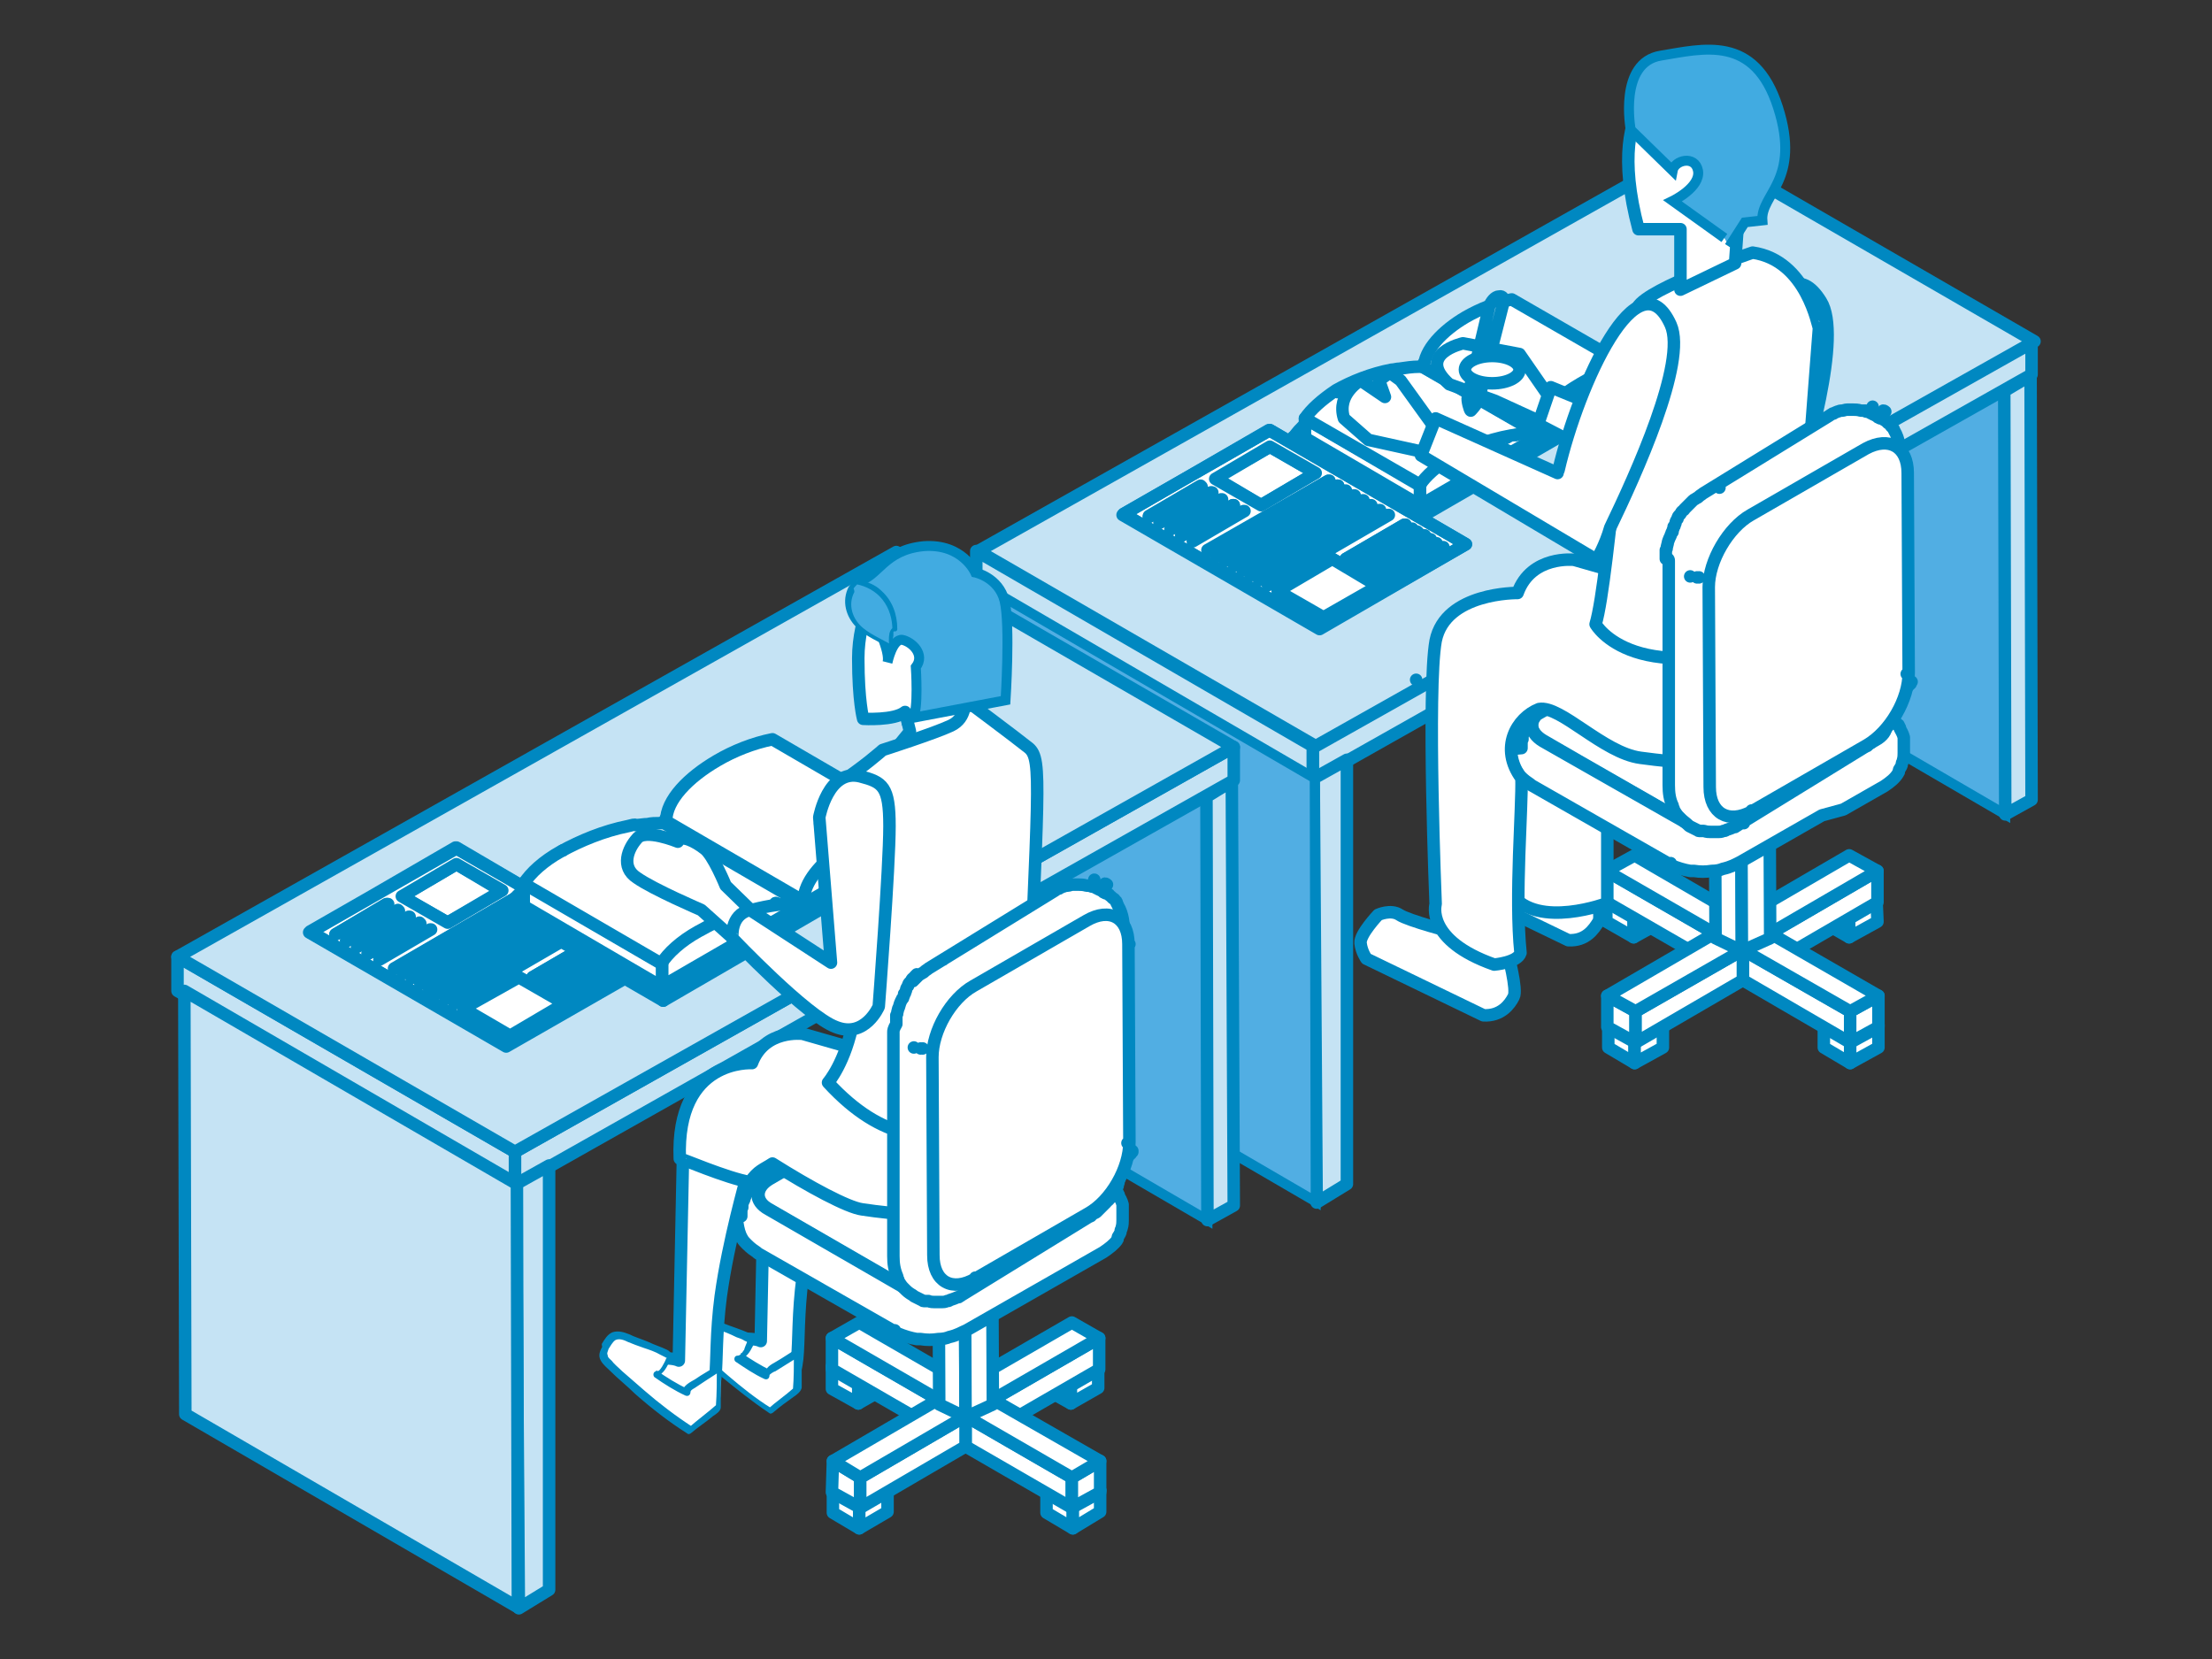 <?xml version="1.0" encoding="utf-8"?>
<!-- Generator: Adobe Illustrator 27.9.1, SVG Export Plug-In . SVG Version: 6.00 Build 0)  -->
<svg version="1.1" id="レイヤー_1" xmlns="http://www.w3.org/2000/svg" xmlns:xlink="http://www.w3.org/1999/xlink" x="0px"
	 y="0px" viewBox="0 0 226.8 170.1" style="enable-background:new 0 0 226.8 170.1;" xml:space="preserve">
<rect x="0" y="0" width="226.8" height="170.1" fill="#333333" stroke="none"/>
<style type="text/css">
	.st0{fill:#51AEE3;stroke:#0088C1;stroke-width:1.019;stroke-miterlimit:10;}
	.st1{fill:#C5E3F4;stroke:#0088C1;stroke-width:1.281;stroke-linecap:round;stroke-linejoin:round;stroke-miterlimit:10;}
	.st2{fill:#FFFFFF;stroke:#0088C1;stroke-width:1.281;stroke-linecap:round;stroke-linejoin:round;stroke-miterlimit:10;}
	.st3{fill:#FFFFFF;}
	.st4{fill:#0088C1;}
	.st5{enable-background:new    ;}
	.st6{fill:#41ABE1;stroke:#0088C1;stroke-width:1.019;stroke-miterlimit:10;}
	.st7{fill:#41ABE1;}
</style>
<g>
	<g>
		<g>
			<polygon class="st0" points="205.6,83.5 171.6,63.7 171.5,20.3 205.5,40.1 			"/>
		</g>
		<g>
			<polygon class="st1" points="208.2,38.5 208.3,82 205.6,83.5 205.5,40.1 			"/>
		</g>
		<g>
			<polygon class="st1" points="208.3,35 208.3,38.4 134.6,80 134.6,76.5 			"/>
		</g>
		<g>
			<polygon class="st1" points="134.6,76.5 134.6,80 100.1,60 100.1,56.5 			"/>
		</g>
		<g>
			<polygon class="st1" points="208.6,35 134.9,76.5 100.3,56.5 174,15 			"/>
		</g>
		<g>
			<g>
				<polygon class="st1" points="138.1,77.9 138.1,121.4 135,123.3 134.7,79.8 				"/>
			</g>
			<g>
				<polygon class="st0" points="134.9,123.2 100.9,103.4 100.8,60 134.8,79.8 				"/>
			</g>
		</g>
	</g>
	<g>
		<g>
			<polygon class="st0" points="123.8,125.1 89.8,105.3 89.6,61.9 123.7,81.7 			"/>
		</g>
		<g>
			<polygon class="st1" points="126.3,80.1 126.5,123.6 123.8,125.1 123.7,81.7 			"/>
		</g>
		<g>
			<polygon class="st1" points="126.5,76.6 126.5,80 52.8,121.6 52.8,118.1 			"/>
		</g>
		<g>
			<polygon class="st1" points="52.8,118.1 52.8,121.6 18.2,101.6 18.2,98.1 			"/>
		</g>
		<g>
			<polygon class="st1" points="126.5,76.6 52.8,118.1 18.2,98.1 91.9,56.6 			"/>
		</g>
		<g>
			<g>
				<polygon class="st1" points="56.3,119.5 56.3,163 53.2,164.9 52.9,121.4 				"/>
			</g>
			<g>
				<polygon class="st1" points="53.1,164.8 19,145 18.9,101.6 53,121.4 				"/>
			</g>
		</g>
	</g>
	<g>
		<g>
			<polygon class="st2" points="124.6,49 129.3,51.8 134.9,48.5 130.2,45.8 			"/>
		</g>
		<g>
			<polygon class="st2" points="120,54.2 120,54.3 125.4,51.2 125.3,51.1 			"/>
		</g>
		<g>
			<polygon class="st2" points="122.2,55.5 122.3,55.5 127.6,52.5 127.5,52.4 			"/>
		</g>
		<g>
			<polygon class="st2" points="125.6,57.5 125.6,57.5 138,50.3 138,50.3 			"/>
		</g>
		<g>
			<polygon class="st2" points="138.6,57.7 138.7,57.7 144.7,54.2 144.7,54.2 			"/>
		</g>
		<g>
			<polygon class="st2" points="126.4,58 126.5,58 138.9,50.8 138.8,50.8 			"/>
		</g>
		<g>
			<polygon class="st2" points="127.3,58.5 127.4,58.5 139.8,51.3 139.7,51.3 			"/>
		</g>
		<g>
			<polygon class="st2" points="128.2,59 128.2,59 140.7,51.8 140.6,51.8 			"/>
		</g>
		<g>
			<polygon class="st2" points="141.2,59.1 141.2,59.2 147.3,55.7 147.2,55.6 			"/>
		</g>
		<g>
			<polygon class="st2" points="129,59.5 129.1,59.5 141.5,52.3 141.5,52.3 			"/>
		</g>
		<g>
			<polygon class="st2" points="141.8,59.5 141.9,59.6 147.9,56.1 147.9,56 			"/>
		</g>
		<g>
			<polygon class="st2" points="129.9,60 130,60 142.4,52.9 142.3,52.8 			"/>
		</g>
		<g>
			<path class="st2" d="M150.3,55.8l-15,8.6l-20.1-11.7l15-8.6L150.3,55.8z M130.2,45.8l-5.6,3.3l4.7,2.7l5.6-3.3L130.2,45.8
				 M135.7,63.3l5.6-3.3l-4.7-2.7l-5.6,3.3L135.7,63.3 M123.9,56.5l12.4-7.2l-0.1,0L123.9,56.5L123.9,56.5 M126.5,58l12.4-7.2
				l-0.1,0L126.5,58L126.5,58 M129.1,59.5l12.4-7.2l-0.1,0L129.1,59.5L129.1,59.5 M130,60l12.4-7.2l-0.1,0L130,60L130,60
				 M125.6,57.5l12.4-7.2l-0.1,0L125.6,57.5L125.6,57.5 M124.8,57l12.4-7.2l-0.1,0L124.8,57L124.8,57 M127.4,58.5l12.4-7.2l-0.1,0
				L127.4,58.5L127.4,58.5 M128.2,59l12.4-7.2l-0.1,0L128.2,59L128.2,59 M141.9,59.6l6.1-3.5l-0.1,0L141.9,59.6L141.9,59.6
				 M138,57.3l6.1-3.5l-0.1,0L138,57.3L138,57.3 M138.7,57.7l6.1-3.5l-0.1,0L138.7,57.7L138.7,57.7 M140.6,58.8l6.1-3.5l-0.1,0
				L140.6,58.8L140.6,58.8 M140,58.4l6.1-3.5l-0.1,0L140,58.4L140,58.4 M139.3,58.1l6.1-3.5l-0.1,0L139.3,58.1L139.3,58.1
				 M141.2,59.2l6.1-3.5l-0.1,0L141.2,59.2L141.2,59.2 M117.8,53l5.3-3.1l-0.1,0L117.8,53L117.8,53 M120,54.3l5.3-3.1l-0.1,0
				L120,54.3L120,54.3 M118.9,53.6l5.3-3.1l-0.1,0L118.9,53.6L118.9,53.6 M122.3,55.5l5.3-3.1l-0.1,0L122.3,55.5L122.3,55.5
				 M121.2,54.9l5.3-3.1l-0.1,0L121.2,54.9L121.2,54.9"/>
		</g>
		<g>
			<polygon class="st2" points="118.9,53.6 118.9,53.6 124.3,50.5 124.2,50.5 			"/>
		</g>
		<g>
			<polygon class="st2" points="140.5,58.8 140.6,58.8 146.6,55.3 146.6,55.3 			"/>
		</g>
		<g>
			<polygon class="st2" points="131,60.6 135.7,63.3 141.3,60.1 136.6,57.3 			"/>
		</g>
		<g>
			<path class="st2" d="M150.3,55.8l-15,8.7l-20.2-11.7l15-8.7L150.3,55.8z M135.3,64.4l15-8.6l-20.1-11.7l-15,8.6L135.3,64.4"/>
		</g>
		<g>
			<polygon class="st2" points="117.8,52.9 117.8,53 123.2,49.9 123.1,49.8 			"/>
		</g>
		<g>
			<polygon class="st2" points="121.1,54.9 121.2,54.9 126.5,51.8 126.4,51.8 			"/>
		</g>
		<g>
			<polygon class="st2" points="123.8,56.4 123.9,56.5 136.3,49.3 136.2,49.3 			"/>
		</g>
		<g>
			<polygon class="st2" points="124.7,56.9 124.8,57 137.2,49.8 137.1,49.8 			"/>
		</g>
		<g>
			<polygon class="st2" points="138,57.3 138,57.3 144.1,53.8 144,53.8 			"/>
		</g>
		<g>
			<polygon class="st2" points="139.2,58 139.3,58.1 145.4,54.6 145.3,54.5 			"/>
		</g>
		<g>
			<polygon class="st2" points="139.9,58.4 140,58.4 146,54.9 145.9,54.9 			"/>
		</g>
	</g>
	<g>
		<g>
			<polygon class="st2" points="41.2,91.9 45.9,94.6 51.5,91.4 46.8,88.6 			"/>
		</g>
		<g>
			<polygon class="st2" points="36.6,97.1 36.6,97.1 42,94 41.9,94 			"/>
		</g>
		<g>
			<polygon class="st2" points="38.8,98.4 38.9,98.4 44.2,95.3 44.1,95.3 			"/>
		</g>
		<g>
			<polygon class="st2" points="42.1,100.3 42.2,100.3 54.6,93.2 54.6,93.1 			"/>
		</g>
		<g>
			<polygon class="st2" points="55.2,100.5 55.3,100.6 61.3,97.1 61.3,97 			"/>
		</g>
		<g>
			<polygon class="st2" points="43,100.8 43.1,100.9 55.5,93.7 55.4,93.6 			"/>
		</g>
		<g>
			<polygon class="st2" points="43.9,101.3 44,101.4 56.4,94.2 56.3,94.2 			"/>
		</g>
		<g>
			<polygon class="st2" points="44.8,101.8 44.8,101.9 57.3,94.7 57.2,94.7 			"/>
		</g>
		<g>
			<polygon class="st2" points="57.7,102 57.8,102 63.9,98.5 63.8,98.5 			"/>
		</g>
		<g>
			<polygon class="st2" points="45.6,102.3 45.7,102.4 58.1,95.2 58.1,95.2 			"/>
		</g>
		<g>
			<polygon class="st2" points="58.4,102.4 58.5,102.4 64.5,98.9 64.4,98.9 			"/>
		</g>
		<g>
			<polygon class="st2" points="46.5,102.8 46.6,102.9 59,95.7 58.9,95.7 			"/>
		</g>
		<g>
			<path class="st2" d="M66.9,98.6l-15,8.6L31.8,95.6l15-8.6L66.9,98.6z M46.8,88.6l-5.6,3.3l4.7,2.7l5.6-3.3L46.8,88.6 M52.3,106.2
				l5.6-3.3l-4.7-2.7l-5.6,3.3L52.3,106.2 M40.5,99.3l12.4-7.2l-0.1,0L40.5,99.3L40.5,99.3 M43.1,100.9l12.4-7.2l-0.1,0L43.1,100.9
				L43.1,100.9 M45.7,102.4l12.4-7.2l-0.1,0L45.7,102.4L45.7,102.4 M46.6,102.9L59,95.7l-0.1,0L46.6,102.9L46.6,102.9 M42.2,100.3
				l12.4-7.2l-0.1,0L42.2,100.3L42.2,100.3 M41.3,99.8l12.4-7.2l-0.1,0L41.3,99.8L41.3,99.8 M44,101.4l12.4-7.2l-0.1,0L44,101.4
				L44,101.4 M44.8,101.9l12.4-7.2l-0.1,0L44.8,101.9L44.8,101.9 M58.5,102.4l6.1-3.5l-0.1,0L58.5,102.4L58.5,102.4 M54.6,100.2
				l6.1-3.5l-0.1,0L54.6,100.2L54.6,100.2 M55.3,100.6l6.1-3.5l-0.1,0L55.3,100.6L55.3,100.6 M57.2,101.7l6.1-3.5l-0.1,0L57.2,101.7
				L57.2,101.7 M56.5,101.3l6.1-3.5l-0.1,0L56.5,101.3L56.5,101.3 M55.9,100.9l6.1-3.5l-0.1,0L55.9,100.9L55.9,100.9 M57.8,102
				l6.1-3.5l-0.1,0L57.8,102L57.8,102 M34.4,95.8l5.3-3.1l-0.1,0L34.4,95.8L34.4,95.8 M36.6,97.1L42,94l-0.1,0L36.6,97.1L36.6,97.1
				 M35.5,96.5l5.3-3.1l-0.1,0L35.5,96.5L35.5,96.5 M38.9,98.4l5.3-3.1l-0.1,0L38.9,98.4L38.9,98.4 M37.7,97.8l5.3-3.1l-0.1,0
				L37.7,97.8L37.7,97.8"/>
		</g>
		<g>
			<polygon class="st2" points="35.5,96.4 35.5,96.5 40.9,93.4 40.8,93.3 			"/>
		</g>
		<g>
			<polygon class="st2" points="57.1,101.6 57.2,101.7 63.2,98.2 63.2,98.1 			"/>
		</g>
		<g>
			<polygon class="st2" points="47.5,103.4 52.3,106.2 57.9,102.9 53.2,100.2 			"/>
		</g>
		<g>
			<path class="st2" d="M66.9,98.6l-15,8.7L31.7,95.6l15-8.7L66.9,98.6z M51.9,107.3l15-8.6L46.8,86.9l-15,8.6L51.9,107.3"/>
		</g>
		<g>
			<polygon class="st2" points="34.4,95.8 34.4,95.8 39.8,92.7 39.7,92.7 			"/>
		</g>
		<g>
			<polygon class="st2" points="37.7,97.7 37.7,97.8 43.1,94.7 43,94.6 			"/>
		</g>
		<g>
			<polygon class="st2" points="40.4,99.3 40.5,99.3 52.9,92.2 52.8,92.1 			"/>
		</g>
		<g>
			<polygon class="st2" points="41.3,99.8 41.3,99.8 53.8,92.7 53.7,92.6 			"/>
		</g>
		<g>
			<polygon class="st2" points="54.6,100.2 54.6,100.2 60.7,96.7 60.6,96.7 			"/>
		</g>
		<g>
			<polygon class="st2" points="55.8,100.9 55.9,100.9 62,97.4 61.9,97.4 			"/>
		</g>
		<g>
			<polygon class="st2" points="56.5,101.3 56.5,101.3 62.6,97.8 62.5,97.8 			"/>
		</g>
	</g>
	<g>
		<polygon class="st2" points="132.6,44.8 132.6,45.4 145.7,53 145.7,52.5 		"/>
		<polygon class="st2" points="145.7,52.4 145.7,53 168,40.1 168,39.5 		"/>
		<path class="st2" d="M149.9,33.9c-2.6,1.5-4.6,3.5-4.7,5.4c-3.2,0.1-6.7,1.2-9.2,2.7c-1.6,0.9-2.8,1.9-3.4,2.9l13.1,7.6L168,39.5
			l-13.1-7.6C153.2,32.3,151.5,33,149.9,33.9z"/>
		<polygon class="st2" points="133.8,42.9 133.8,44.9 145.6,51.8 145.6,49.8 		"/>
		<path class="st2" d="M166.8,39.5l-21.2,12.3l0-2c0,0,3.7-11.3,21.1-12.3L166.8,39.5z"/>
		<g>
			<g id="XMLID_00000029024772385221018340000005714665223978166427_">
				<g>
					<path class="st2" d="M156.9,44.5C156.9,44.5,156.9,44.5,156.9,44.5C156.8,44.5,156.8,44.5,156.9,44.5
						C156.9,44.5,156.9,44.5,156.9,44.5z M156.6,44.5c0,0,0.1,0,0.1,0C156.7,44.5,156.7,44.5,156.6,44.5z M156.6,44.5
						c0,0-0.1,0-0.1,0C156.5,44.5,156.6,44.5,156.6,44.5z M155.4,44.6C155.4,44.6,155.4,44.6,155.4,44.6
						C155.4,44.6,155.4,44.6,155.4,44.6C155.4,44.6,155.4,44.6,155.4,44.6z M154.5,44.8c0,0,0.1,0,0.1,0
						C154.6,44.8,154.5,44.8,154.5,44.8z M154.3,44.9c0,0,0.1,0,0.1,0C154.4,44.8,154.3,44.8,154.3,44.9z M153.1,45.1
						C153.1,45.1,153.1,45.1,153.1,45.1C153.1,45.1,153.1,45.1,153.1,45.1z M151.8,45.6C151.8,45.6,151.8,45.5,151.8,45.6
						C151.8,45.5,151.8,45.5,151.8,45.6C151.8,45.5,151.8,45.6,151.8,45.6z M150.9,45.9C150.9,45.9,150.9,45.9,150.9,45.9
						L150.9,45.9L150.9,45.9z M150.8,45.9C150.8,45.9,150.8,45.9,150.8,45.9C150.8,45.9,150.8,45.9,150.8,45.9z M148.9,46.9
						C148.9,46.9,148.9,46.9,148.9,46.9C148.9,46.9,148.9,46.9,148.9,46.9C148.9,46.9,148.9,46.9,148.9,46.9z M137.1,40.2
						C137.1,40.2,137.1,40.2,137.1,40.2C137.1,40.2,137.1,40.1,137.1,40.2C137.1,40.2,137.1,40.2,137.1,40.2z M133.8,42.9l11.8,6.8
						c0.6-0.9,1.7-1.9,3.2-2.8c0.5-0.3,1-0.5,1.5-0.8c2.4-1.1,5-1.7,7.4-1.7l-11.8-6.8c-0.1,0-0.3,0-0.4,0h0c-0.7,0-1.3,0.1-2,0.2v0
						h0c-0.3,0-0.5,0.1-0.8,0.1l0,0l0,0l0,0l0,0l0,0l0,0l0,0l0,0l0,0c-2.1,0.4-4.1,1.2-5.7,2.1C135.5,41,134.4,42,133.8,42.9z"/>
					<path class="st2" d="M137.1,40.2C137.1,40.2,137.1,40.2,137.1,40.2C137.1,40.2,137.1,40.2,137.1,40.2
						C137.1,40.1,137.1,40.2,137.1,40.2z"/>
					<path class="st2" d="M150.3,32.5c-2.4,1.4-4.3,3.4-4.3,5.2l0,0l11.8,6.8c0-1.4,1-2.9,2.9-4.3c0.4-0.3,0.9-0.6,1.4-0.9
						c1.5-0.9,3.2-1.5,4.7-1.8L155,30.7C153.4,31,151.7,31.7,150.3,32.5z"/>
					<path class="st2" d="M148.9,46.9C148.9,46.9,148.9,46.9,148.9,46.9C148.9,46.9,148.9,46.9,148.9,46.9
						C148.9,46.9,148.9,46.9,148.9,46.9z"/>
					<path class="st2" d="M150.8,45.9C150.8,45.9,150.8,45.9,150.8,45.9C150.8,45.9,150.8,45.9,150.8,45.9z"/>
					<path class="st2" d="M151,45.9C150.9,45.9,150.9,45.9,151,45.9L151,45.9L151,45.9z"/>
					<path class="st2" d="M151.8,45.5C151.8,45.5,151.8,45.6,151.8,45.5C151.8,45.6,151.8,45.5,151.8,45.5
						C151.8,45.5,151.8,45.5,151.8,45.5z"/>
					<path class="st2" d="M153,45.2C153.1,45.1,153.1,45.1,153,45.2C153.1,45.1,153.1,45.1,153,45.2z"/>
					<path class="st2" d="M154.3,44.9c0,0,0.1,0,0.1,0C154.4,44.8,154.3,44.8,154.3,44.9z"/>
					<path class="st2" d="M154.5,44.8c0,0,0.1,0,0.1,0C154.6,44.8,154.5,44.8,154.5,44.8z"/>
					<path class="st2" d="M155.4,44.6C155.4,44.6,155.4,44.6,155.4,44.6C155.4,44.6,155.4,44.6,155.4,44.6
						C155.4,44.6,155.4,44.6,155.4,44.6z"/>
					<path class="st2" d="M156.5,44.5c0,0,0.1,0,0.1,0C156.6,44.5,156.5,44.5,156.5,44.5z"/>
					<path class="st2" d="M156.6,44.5c0,0,0.1,0,0.1,0C156.7,44.5,156.7,44.5,156.6,44.5z"/>
					<path class="st2" d="M156.8,44.5C156.9,44.5,156.9,44.5,156.8,44.5C156.9,44.5,156.9,44.5,156.8,44.5
						C156.8,44.5,156.8,44.5,156.8,44.5z"/>
				</g>
			</g>
		</g>
	</g>
	<g>
		<polygon class="st2" points="52.3,92.8 52.3,93.5 68,102.6 68,101.9 		"/>
		<polygon class="st2" points="68,101.9 68,102.6 94.7,87.1 94.7,86.4 		"/>
		<path class="st2" d="M73.1,79.7c-3.1,1.8-5.5,4.2-5.6,6.4c-3.8,0.1-8,1.5-11.1,3.2c-1.9,1.1-3.3,2.3-4.1,3.4l15.7,9.1l26.7-15.5
			L79,77.3C77,77.8,74.9,78.6,73.1,79.7z"/>
		<polygon class="st2" points="53.7,90.5 53.7,92.9 67.9,101.2 67.9,98.8 		"/>
		<path class="st2" d="M93.3,86.4l-25.4,14.7l0-2.4c0,0,4.4-13.5,25.3-14.7L93.3,86.4z"/>
		<g>
			<g id="XMLID_00000075157231050900006300000003619034413748796294_">
				<g>
					<path class="st2" d="M72.9,94.7C73,94.7,73,94.7,72.9,94.7C73,94.6,73,94.6,72.9,94.7C73,94.6,73,94.6,72.9,94.7
						C73,94.6,73,94.6,72.9,94.7z M64.4,84.7C64.4,84.7,64.4,84.7,64.4,84.7c-2.5,0.5-4.9,1.5-6.9,2.6c-1.8,1-3.1,2.2-3.8,3.3
						l14.1,8.2c0.7-1.1,2-2.3,3.8-3.3c0.6-0.3,1.2-0.7,1.8-0.9c2.9-1.3,6-2,8.8-2l-14.1-8.2c-0.2,0-0.3,0-0.5,0h0
						c-0.4,0-0.8,0-1.2,0.1c-0.4,0-0.8,0.1-1.2,0.1h0C65.1,84.5,64.8,84.6,64.4,84.7L64.4,84.7L64.4,84.7L64.4,84.7L64.4,84.7
						L64.4,84.7L64.4,84.7L64.4,84.7z M57.7,87.2C57.7,87.2,57.7,87.2,57.7,87.2C57.7,87.2,57.7,87.2,57.7,87.2
						C57.7,87.2,57.7,87.2,57.7,87.2z M79.6,92.6C79.6,92.6,79.5,92.6,79.6,92.6C79.5,92.6,79.5,92.6,79.6,92.6
						C79.6,92.6,79.6,92.6,79.6,92.6z M76.8,93.2C76.8,93.2,76.7,93.2,76.8,93.2C76.7,93.2,76.8,93.2,76.8,93.2L76.8,93.2z
						 M75.6,93.6C75.6,93.6,75.5,93.6,75.6,93.6C75.5,93.6,75.5,93.6,75.6,93.6C75.5,93.6,75.5,93.6,75.6,93.6z M74.1,94.1
						C74.1,94.1,74.1,94.1,74.1,94.1C74.2,94.1,74.2,94.1,74.1,94.1C74.2,94.1,74.1,94.1,74.1,94.1z M81.2,92.4c-0.1,0-0.2,0-0.3,0
						C81,92.4,81.1,92.4,81.2,92.4z"/>
					<path class="st2" d="M57.7,87.2C57.7,87.2,57.7,87.2,57.7,87.2C57.7,87.2,57.7,87.2,57.7,87.2C57.7,87.2,57.7,87.2,57.7,87.2z"
						/>
					<path class="st2" d="M73.5,78c-2.9,1.7-5.2,4-5.2,6.2l0,0l14.1,8.2c0-1.6,1.2-3.4,3.5-5.1c0.5-0.4,1.1-0.7,1.7-1.1
						c1.8-1,3.8-1.8,5.7-2.2l-14.1-8.2C77.2,76.2,75.2,77,73.5,78z"/>
					<path class="st2" d="M72.9,94.7C73,94.6,73,94.6,72.9,94.7C73,94.6,73,94.6,72.9,94.7C73,94.6,73,94.6,72.9,94.7
						C73,94.7,73,94.7,72.9,94.7z"/>
					<path class="st2" d="M74.1,94.1C74.1,94.1,74.2,94.1,74.1,94.1C74.2,94.1,74.2,94.1,74.1,94.1C74.1,94.1,74.1,94.1,74.1,94.1z"
						/>
					<path class="st2" d="M76.7,93.2C76.7,93.2,76.8,93.2,76.7,93.2L76.7,93.2C76.8,93.2,76.7,93.2,76.7,93.2z"/>
					<path class="st2" d="M79.5,92.6C79.5,92.6,79.6,92.6,79.5,92.6C79.6,92.6,79.6,92.6,79.5,92.6C79.5,92.6,79.5,92.6,79.5,92.6z"
						/>
					<path class="st2" d="M80.9,92.4c0.1,0,0.2,0,0.3,0C81.1,92.4,81,92.4,80.9,92.4z"/>
				</g>
			</g>
		</g>
	</g>
	<g>
		<path class="st2" d="M72.3,124.2C72.3,124.2,72.3,124.2,72.3,124.2C72.3,124.3,72.3,124.3,72.3,124.2
			C72.3,124.2,72.3,124.2,72.3,124.2z"/>
		<polygon class="st2" points="71.7,124.9 71.7,124.9 71.7,124.9 		"/>
		<path class="st2" d="M71.6,125.1L71.6,125.1C71.5,125.2,71.5,125.2,71.6,125.1L71.6,125.1z"/>
		<path class="st2" d="M78,137.5l0.5-24.5l6.4,5.8c0,0.2-1.8,6.3-2.6,12.1c-1,7.6,0.5,11.2-3,10.8c-2.1-0.2-4.8-2.9-4.8-3.7
			C74.6,137.2,77.2,137.1,78,137.5z"/>
		<g>
			<path class="st3" d="M71,136.6c0.2-0.4,0.5-0.9,1-1c0.4-0.1,0.8,0,1.1,0.2c0.9,0.4,3.7,1.3,3.9,1.6c0.1,0.3-0.6,1.5-0.9,1.7
				c-0.1,0.1-0.3,0.1-0.4,0.1c0.7,0.4,2,1.3,3,1.8c0,0,0-0.1,0-0.1c0-0.2,0.2-0.4,0.4-0.5c0.9-0.6,1.8-1.1,2.7-1.7
				c0,0,0,2.3-0.1,3.7c-0.7,0.6-1.4,1.2-2.1,1.7c-0.2,0.2-0.4,0.3-0.6,0.5c0,0,0,0,0,0c-2.8-1.9-5.4-4-7.8-6.4
				c-0.1-0.1-0.3-0.3-0.3-0.5C70.7,137.3,70.9,136.9,71,136.6z"/>
			<g>
				<path class="st4" d="M71.3,136.8c0.3-0.5,0.6-1,1.2-0.9c0.4,0.1,0.7,0.2,1,0.4c0.7,0.2,1.4,0.5,2,0.8c0.3,0.1,0.6,0.2,0.9,0.4
					c0.1,0,0.2,0.1,0.3,0.2c0.1,0,0,0,0,0c0,0,0,0,0,0c0,0-0.1-0.1-0.1-0.1c0,0-0.3,0.7-0.3,0.8c-0.1,0.1-0.2,0.3-0.3,0.4
					c-0.1,0.1-0.2,0.2-0.4,0.2c-0.3,0-0.4,0.4-0.2,0.6c0.9,0.6,1.9,1.3,3,1.8c0.3,0.1,0.5-0.1,0.5-0.4c0-0.1,0.5-0.4,0.6-0.4
					c0.3-0.2,0.5-0.3,0.8-0.5c0.5-0.3,1.1-0.7,1.6-1c-0.2-0.1-0.3-0.2-0.5-0.3c0,1.2,0,2.5-0.1,3.7c0-0.1,0.1-0.2,0.1-0.2
					c-0.9,0.8-1.8,1.4-2.7,2.2c0.1,0,0.3,0,0.4-0.1c-1.6-1-3.1-2.2-4.5-3.4c-0.7-0.6-1.4-1.2-2.1-1.9c-0.3-0.3-0.7-0.6-1-1
					c-0.1-0.1-0.4-0.3-0.4-0.5C71,137.3,71.2,137,71.3,136.8c0.2-0.4-0.4-0.7-0.6-0.3c-0.2,0.4-0.4,0.9-0.2,1.4
					c0.2,0.4,0.6,0.8,1,1.1c0.8,0.7,1.6,1.5,2.4,2.1c1.6,1.3,3.2,2.6,5,3.8c0.1,0.1,0.3,0,0.4-0.1c0.7-0.6,1.4-1.1,2.1-1.6
					c0.3-0.2,0.7-0.5,0.8-0.9c0-0.3,0-0.6,0-0.9c0-0.9,0-1.8,0-2.8c0-0.2-0.3-0.4-0.5-0.3c-0.7,0.4-1.4,0.9-2.1,1.3
					c-0.5,0.3-1.2,0.6-1.1,1.3c0.2-0.1,0.3-0.2,0.5-0.4c-1-0.5-2-1.1-3-1.8c-0.1,0.2-0.1,0.4-0.2,0.6c0.7,0,1.1-0.7,1.4-1.3
					c0.1-0.2,0.3-0.6,0.2-0.8c0-0.2-0.2-0.3-0.4-0.4c-0.5-0.3-1.2-0.5-1.7-0.7c-0.6-0.2-1.3-0.5-1.9-0.7c-0.5-0.2-1-0.4-1.6-0.2
					c-0.5,0.2-0.8,0.7-1,1.1C70.6,136.8,71.1,137.1,71.3,136.8z"/>
			</g>
		</g>
		<path class="st2" d="M69.6,139.5l0.5-24.5l6.4,5.8c0,0.2-1.8,6.3-2.6,12.1c-1,7.6,0.5,11.2-3,10.8c-2.1-0.2-4.8-2.9-4.8-3.7
			C66.2,139.2,68.8,139.1,69.6,139.5z"/>
		<g>
			<path class="st3" d="M62.2,138.2c0.3-0.5,0.6-1,1.1-1.1c0.4-0.1,0.8,0,1.2,0.2c1,0.4,4.1,1.4,4.2,1.7c0.1,0.3-0.7,1.6-0.9,1.8
				c-0.1,0.1-0.3,0.1-0.5,0.1c0.7,0.5,2.1,1.4,3.2,1.9c0,0,0-0.1,0-0.1c0-0.2,0.3-0.4,0.5-0.5c1-0.6,1.9-1.2,2.9-1.8
				c0,0,0,2.5-0.1,4c-0.7,0.6-1.5,1.2-2.2,1.8c-0.2,0.2-0.5,0.4-0.7,0.6c0,0,0,0,0,0c-3-2-5.9-4.3-8.5-6.9c-0.1-0.1-0.3-0.3-0.4-0.5
				C61.8,138.9,62,138.5,62.2,138.2z"/>
			<g>
				<path class="st4" d="M62.4,138.3c0.2-0.3,0.4-0.7,0.7-0.9c0.4-0.2,0.9,0,1.3,0.2c0.5,0.2,1,0.4,1.6,0.6c0.6,0.2,1.2,0.4,1.7,0.7
					c0.2,0.1,0.4,0.2,0.6,0.3c0,0,0.1,0,0.1,0.1c0,0,0,0,0,0c0,0-0.1-0.1-0.1-0.1c0,0,0,0.1,0,0.1c-0.1,0.3-0.3,0.6-0.4,0.8
					c-0.2,0.3-0.3,0.5-0.6,0.5c-0.3,0-0.4,0.4-0.2,0.6c1,0.7,2.1,1.4,3.2,1.9c0.3,0.1,0.5-0.1,0.5-0.4c0-0.2,0.5-0.4,0.6-0.5
					c0.3-0.2,0.6-0.4,0.9-0.6c0.6-0.4,1.1-0.7,1.7-1.1c-0.2-0.1-0.3-0.2-0.5-0.3c0,1.3,0,2.7-0.1,4c0-0.1,0.1-0.2,0.1-0.2
					c-0.9,0.8-2,1.6-2.9,2.4c0.1,0,0.3,0,0.4-0.1c-1.7-1.1-3.4-2.4-4.9-3.7c-0.8-0.7-1.5-1.3-2.3-2c-0.4-0.4-0.8-0.7-1.1-1.1
					c-0.2-0.2-0.4-0.3-0.4-0.6C62.2,138.8,62.3,138.6,62.4,138.3c0.2-0.4-0.4-0.7-0.6-0.3c-0.3,0.5-0.5,1-0.2,1.5
					c0.2,0.4,0.7,0.8,1,1.1c0.8,0.8,1.7,1.5,2.5,2.3c1.7,1.5,3.5,2.9,5.4,4.1c0.1,0.1,0.3,0,0.4-0.1c0.7-0.6,1.5-1.1,2.2-1.7
					c0.3-0.2,0.8-0.5,0.8-0.9c0-0.3,0-0.6,0-1c0-1,0-2,0.1-3c0-0.2-0.3-0.4-0.5-0.3c-0.7,0.5-1.5,0.9-2.2,1.4
					c-0.5,0.3-1.4,0.7-1.3,1.4c0.2-0.1,0.3-0.2,0.5-0.4c-1.1-0.5-2.2-1.2-3.2-1.9c-0.1,0.2-0.1,0.4-0.2,0.6c0.8,0,1.2-0.8,1.5-1.4
					c0.1-0.3,0.3-0.6,0.2-0.9c-0.1-0.2-0.2-0.3-0.4-0.4c-0.6-0.3-1.3-0.5-1.9-0.8c-0.7-0.3-1.4-0.5-2-0.8c-0.5-0.2-1.1-0.4-1.7-0.2
					c-0.5,0.2-0.8,0.7-1.1,1.2C61.7,138.4,62.2,138.7,62.4,138.3z"/>
			</g>
		</g>
		<g>
			<g class="st5">
				<g>
					<polygon class="st2" points="88,143.9 85.3,142.4 85.3,140.1 88,141.7 					"/>
				</g>
				<g>
					<polygon class="st2" points="88,141.7 85.3,140.1 88.1,138.5 90.8,140.1 					"/>
				</g>
				<g>
					<polygon class="st2" points="90.8,140.1 90.8,142.3 88,143.9 88,141.7 					"/>
				</g>
			</g>
			<g class="st5">
				<g>
					<polygon class="st2" points="88.1,156.7 85.4,155.1 85.4,152.9 88.1,154.4 					"/>
				</g>
				<g>
					<polygon class="st2" points="88.1,154.4 85.4,152.9 88.3,151.2 91,152.8 					"/>
				</g>
				<g>
					<polygon class="st2" points="91,152.8 91,155 88.1,156.7 88.1,154.4 					"/>
				</g>
			</g>
			<g class="st5">
				<g>
					<polygon class="st2" points="109.8,143.9 107.1,142.4 107.1,140.1 109.8,141.7 					"/>
				</g>
				<g>
					<polygon class="st2" points="109.8,141.7 107.1,140.1 109.9,138.5 112.6,140.1 					"/>
				</g>
				<g>
					<polygon class="st2" points="112.6,140.1 112.6,142.3 109.8,143.9 109.8,141.7 					"/>
				</g>
			</g>
			<g class="st5">
				<g>
					<polygon class="st2" points="110,156.7 107.3,155.1 107.3,152.9 110,154.4 					"/>
				</g>
				<g>
					<polygon class="st2" points="110,154.4 107.3,152.9 110.1,151.2 112.8,152.8 					"/>
				</g>
				<g>
					<polygon class="st2" points="112.8,152.8 112.8,155 110,156.7 110,154.4 					"/>
				</g>
			</g>
			<g>
				<g class="st5">
					<g>
						<polygon class="st2" points="112.7,137.2 112.7,140.4 101.8,146.7 101.8,143.5 						"/>
					</g>
					<g>
						<polygon class="st2" points="96.2,143.5 96.2,146.7 85.3,140.4 85.3,137.2 						"/>
					</g>
					<g>
						<polygon class="st2" points="109.9,151.5 109.9,154.6 99,148.3 99,145.2 						"/>
					</g>
					<g>
						<polygon class="st2" points="112.8,149.8 112.8,153 109.9,154.6 109.9,151.5 						"/>
					</g>
					<g>
						<polygon class="st2" points="88.2,151.5 88.2,154.6 85.3,153 85.4,149.8 						"/>
					</g>
					<g>
						<polygon class="st2" points="99,145.2 99,148.3 88.2,154.6 88.2,151.5 						"/>
					</g>
					<g>
						<polygon class="st2" points="112.7,137.2 101.8,143.5 112.8,149.8 109.9,151.5 99,145.2 88.2,151.5 85.4,149.8 96.2,143.5 
							85.3,137.2 88.1,135.6 99,141.9 109.9,135.6 						"/>
					</g>
				</g>
			</g>
			<g>
				<g class="st5">
					<g>
						<polygon class="st2" points="99,145.3 96.3,144 96.2,121.6 98.9,122.8 						"/>
					</g>
					<g>
						<polygon class="st2" points="98.9,122.8 96.2,121.6 99,120.3 101.7,121.5 						"/>
					</g>
					<g>
						<polygon class="st2" points="101.7,121.5 101.8,144 99,145.3 98.9,122.8 						"/>
					</g>
				</g>
			</g>
		</g>
		<g>
			<path class="st2" d="M112.5,120.9c1.5,0.8,1.5,2.2,0,3.1c-4.7,2.7-9.4,5.5-14.1,8.2c-1.4,0.8-3.9,0.8-5.3,0
				c-4.7-2.7-9.5-5.5-14.2-8.2c-1.5-0.8-1.5-2.2,0-3.1c4.7-2.7,9.4-5.5,14.1-8.2c1.4-0.8,3.9-0.8,5.3,0
				C103,115.5,107.7,118.2,112.5,120.9z"/>
			<path class="st2" d="M75.6,124.9c0,0.1,0,0.2,0,0.4c0,0,0,0,0,0.1c0.1,0.6,0.2,1.1,0.5,1.6c0,0,0,0,0,0c0.1,0.2,0.3,0.4,0.4,0.5
				c0,0,0.1,0.1,0.1,0.1c0,0,0,0,0,0c0.4,0.4,0.7,0.6,1,0.8c0,0,0.1,0.1,0.1,0.1c0,0,0,0,0,0l1.4,0.8l1.4,0.8l1.4,0.8l1.4,0.8
				l1.4,0.8l1.4,0.8l1.4,0.8l1.4,0.8l1.4,0.8l1.4,0.8c0,0,0,0,0,0c0.1,0.1,0.2,0.1,0.3,0.2c0,0,0,0,0,0c0.7,0.3,1.4,0.5,2,0.6
				c0.1,0,0.1,0,0.2,0c0.1,0,0.1,0,0.2,0c0.6,0.1,1.2,0.1,1.8,0c0.5,0,0.9-0.1,1.1-0.2c0.9-0.2,1.3-0.5,1.8-0.7c0,0,0,0,0,0l1.4-0.8
				l1.4-0.8l1.4-0.8l1.4-0.8l1.4-0.8l1.4-0.8l1.4-0.8l1.4-0.8l1.4-0.8l1.4-0.8c0,0,0,0,0,0c0.6-0.4,1.1-0.8,1.4-1.2c0,0,0,0,0,0
				c0-0.1,0.1-0.1,0.1-0.2c0,0,0,0,0-0.1c0,0,0,0,0,0c0-0.1,0.1-0.2,0.1-0.2c0,0,0,0,0,0c0.1-0.2,0.2-0.3,0.2-0.5c0,0,0,0,0,0
				c0-0.1,0.1-0.2,0.1-0.3c0.1-0.3,0.1-0.6,0.1-0.8c0,0,0-0.1,0-0.1l0-0.5c0-0.2,0-0.3,0-0.5c0,0,0,0,0,0c0,0,0-0.1,0-0.1l0-0.1
				c0,0,0-0.1,0-0.1l0-0.1c0,0,0,0,0,0c0,0,0-0.1,0-0.1c0,0,0,0,0,0c0,0,0,0,0,0c0,0,0,0,0,0c-0.1-0.4-0.3-0.7-0.4-0.9
				c0,0,0,0,0-0.1l0,0c0,0,0,0,0,0c0,0-0.1-0.1-0.1-0.1l0,0l0-0.1l0,0c0,0,0,0,0,0c0,0,0,0,0,0l0,0c0-0.1-0.1-0.1-0.2-0.2
				c0,0,0,0,0,0l0,0l0,0c0,0,0,0,0,0l0,0c0,0-0.1-0.1-0.1-0.1c0,0,0,0,0,0c0,0,0,0,0,0c0,0,0,0,0,0l0,0c0,0,0,0,0,0
				c0-0.1-0.1-0.1-0.2-0.2l-0.1,0c0,0,0,0,0,0l0,0c0,0,0,0,0,0l0,0l0,0c-0.3-0.3-0.6-0.4-0.9-0.6c0,0,0,0,0,0
				c-0.4-0.2-1-0.6-1.4-0.8l-1.4-0.8l-1.4-0.8l-1.4-0.8l-1.4-0.8l-1.4-0.8l-1.4-0.8l-1.4-0.8c-0.9-0.5-1.9-1.1-2.8-1.6c0,0,0,0,0,0
				c-1.3-0.8-2.7-0.9-3.7-0.9c-0.9,0-1.6,0.1-1.9,0.2c-0.9,0.2-1.3,0.5-1.8,0.7c0,0,0,0,0,0l-0.7,0.4l-0.7,0.4l-0.7,0.4l-0.7,0.4
				l-0.7,0.4l-0.7,0.4l-0.7,0.4l-0.7,0.4l-0.7,0.4l-0.7,0.4l-0.7,0.4l-0.7,0.4l-0.7,0.4l-0.7,0.4l-0.7,0.4l-0.7,0.4l-0.7,0.4
				l-0.7,0.4l-0.7,0.4l-0.7,0.4c0,0,0,0,0,0c-0.2,0.1-0.5,0.3-0.9,0.7c0,0,0,0,0,0c0,0,0,0,0,0c-0.1,0.1-0.1,0.1-0.2,0.2
				c0,0,0,0,0,0l0,0c0,0.1-0.1,0.1-0.1,0.2c0,0,0,0,0,0l0,0l0,0.1l0,0c0,0-0.1,0.1-0.1,0.2l0,0c0,0,0,0,0,0c0,0,0,0,0,0.1
				c0,0,0,0.1-0.1,0.1c0,0,0,0,0,0.1c0,0,0,0,0,0c0,0,0,0,0,0.1c0,0,0,0,0,0c0,0,0,0,0,0l-0.1,0.2l0,0c0,0,0,0,0,0l0,0c0,0,0,0,0,0
				c0,0,0,0,0-0.1c0,0,0,0,0,0.1c0,0,0,0,0,0c0,0,0,0,0,0c0,0,0,0,0,0c0,0,0,0,0,0l0,0c0,0,0,0,0,0c0,0,0,0.1-0.1,0.1c0,0,0,0,0,0
				l0,0c0,0,0,0.1,0,0.1c0,0,0,0.1,0,0.1c0,0,0,0,0,0c0,0,0,0,0,0c0,0,0,0.1,0,0.1l0,0l0,0l0,0c0,0,0,0.1,0,0.1l0,0.1
				c-0.1,0.2-0.1,0.2-0.1,0.6c0,0.1,0,0.2,0,0.3L75.6,124.9z M91.7,136.4C91.7,136.4,91.8,136.4,91.7,136.4
				C91.8,136.4,91.7,136.4,91.7,136.4C91.7,136.4,91.7,136.4,91.7,136.4z M78.8,120.9l14.1-8.2c1.4-0.8,3.9-0.8,5.3,0l14.2,8.2
				c1.5,0.8,1.5,2.2,0,3.1c0,0-14.1,8.2-14.1,8.2c-1.4,0.8-3.9,0.8-5.3,0L78.8,124C77.3,123.2,77.3,121.8,78.8,120.9z"/>
		</g>
		<path class="st2" d="M88.4,124c3.4,0.5,7.7,1,10.6-0.8c4.6-2.7,4.6-7.6,4.6-7.6l-1.4-3.9l-19.9-5.7c0,0-3.9-0.5-5.2,3
			c0,0-7.8-0.5-7.4,9.8c0-0.1,4.8,2,7.2,2.4c0.8-1.2,1.4-1.3,2.3-1.9C83,121.7,86.9,123.8,88.4,124z"/>
		<g>
			<path class="st2" d="M74.4,90.8c0,0-1.3-3.2-2.2-3.8c-0.9-0.7-2.4-1.5-2.7-0.7c0,0-3.4-1.4-4.2-0.3c-0.9,1-1.7,2.9,0,4
				c1.7,1.2,6.6,3.3,6.6,3.3l3.8,3.4l2.5-2.2L74.4,90.8z"/>
			<path class="st2" d="M90.1,59.8c0,0-2.1,3.3-2.1,7.7c0,4.4,0.5,6.2,0.5,6.2s3.2,0.2,4.3-0.7l0.5,2l-3.6,4.4c0,0,5.9-1.4,9.2-5.4
				v-4.2C98.9,69.7,94.8,58.8,90.1,59.8z"/>
			<path class="st2" d="M84.9,111c0,0,7.2-8.2-0.8-26.4c-0.2-0.5,1.6-4.1,1.6-4.1c2.8-1.8,4.8-3.6,4.8-3.6s5.3-1.7,7-2.5
				c1.7-0.8,1.4-2.7,1.4-2.7s5.1,3.8,6.6,5c1.4,1.2,0.9,4.1-0.3,34.3C105.1,111,96.1,123.2,84.9,111z"/>
			<path class="st2" d="M76.9,93.3l8.3,5.4L84,83.8c0,0,0.9-5,4.2-4.2c2.3,0.6,3,1,3,5.1c0,4.2-1.1,18.5-1.1,18.5s-1.4,3.3-4.4,2.1
				c-3-1.1-10.6-9.1-10.6-9.1S74.8,93.8,76.9,93.3z"/>
			<path class="st6" d="M100,58.7c0,0-1.3-3-5.3-2.7c-4.1,0.4-4.6,3.1-6.7,3.6c0,0-0.1,1.3,0.8,1.4c0,0-0.9,1,0.1,1.8
				c1,0.8,2.4,4.1,2.1,5.1c0,0,0.5-2.4,1.5-2.3c1,0.2,2.4,1.5,1.4,2.8c0,0,0.3,4.4-0.3,5.2l9.5-1.8c0,0,0.5-7.7-0.1-10.2
				C102.4,59.2,100,58.7,100,58.7z"/>
			<g>
				<path class="st7" d="M87.3,60.3c-0.4,0.8-0.4,1.5-0.3,2.1c0.5,2.1,2.8,2.8,4.5,3.9c-0.3-0.9-0.1-2.2,0.2-1.9
					c0-2.6-1.5-4.4-3.8-4.9C87.6,59.8,87.3,60.3,87.3,60.3z"/>
				<g>
					<path class="st4" d="M87,60.2c-0.7,1.4-0.3,3,0.8,4.1c1,1,2.4,1.5,3.5,2.2c0.2,0.1,0.4-0.1,0.4-0.3c-0.1-0.3-0.2-0.7-0.1-1
						c0-0.1,0-0.3,0-0.4c0,0,0.1-0.1,0.1-0.1c0-0.1,0,0.1-0.1,0c0.2,0.1,0.4,0,0.4-0.2c0-1.5-0.5-2.9-1.6-3.9
						c-0.5-0.5-1.1-0.8-1.8-1c-0.2-0.1-0.3-0.1-0.5-0.1c-0.2,0-0.3,0-0.5,0.2C87.4,59.7,87.2,59.9,87,60.2c-0.2,0.3,0.3,0.5,0.4,0.3
						c0.2-0.3,0.4-0.5,0.6-0.7c-0.1,0-0.2,0-0.2,0.1c1,0.2,2,0.7,2.7,1.6c0.7,0.9,1,2,1,3.1c0.1-0.1,0.3-0.1,0.4-0.2
						c-0.4-0.2-0.6,0.2-0.7,0.5c-0.1,0.5-0.1,1.2,0.1,1.7c0.1-0.1,0.2-0.2,0.4-0.3c-1.1-0.7-2.2-1.1-3.2-1.9
						c-1.1-0.9-1.6-2.4-0.9-3.7C87.6,60.2,87.2,59.9,87,60.2z"/>
				</g>
			</g>
		</g>
		<g>
			<g>
				<path class="st2" d="M113.5,90.7c0,0-0.1-0.1-0.2-0.1c0,0,0,0,0,0L113.5,90.7z"/>
				<path class="st2" d="M91.6,105.8L91.6,105.8C91.6,105.8,91.6,105.8,91.6,105.8l0,2.3l0,2.3l0,2.3l0,2.3l0,2.3l0,2.3l0,2.3l0,2.3
					l0,2.3l0,2.3c0,0,0,0,0,0c0,0.8,0.1,1.4,0.4,2.1c0,0,0,0,0,0.1c0,0.1,0.1,0.2,0.1,0.2c0,0,0,0,0,0.1c0,0,0,0,0,0
					c0.2,0.3,0.3,0.5,0.5,0.7c0,0,0,0,0,0c0.1,0.1,0.2,0.2,0.3,0.3c0.2,0.2,0.5,0.4,0.7,0.5c0,0,0.1,0.1,0.1,0.1c0,0,0,0,0,0
					l0.4,0.2c0,0,0,0,0,0c0.2,0.1,0.2,0.1,0.4,0.2c0,0,0,0,0,0c0.1,0,0.1,0.1,0.2,0.1l0.1,0c0,0,0.1,0,0.1,0l0.1,0c0,0,0,0,0,0
					c0,0,0.1,0,0.1,0c0,0,0.1,0,0.1,0c0.2,0.1,0.5,0.1,0.6,0.1c0,0,0,0,0.1,0c0.1,0,0.1,0,0.2,0c0.1,0,0.2,0,0.3,0l0.1,0
					c0,0,0,0,0,0c0,0,0.1,0,0.1,0c0.1,0,0.3,0,0.5-0.1c0,0,0,0,0,0l0,0c0.1,0,0.2,0,0.3-0.1c0.3-0.1,0.6-0.2,0.8-0.3c0,0,0,0,0.1,0
					c0.1-0.1,0.2-0.1,0.3-0.2c0,0,0,0,0,0l1.3-0.8l1.3-0.8l1.3-0.8l1.3-0.8l1.3-0.8l1.3-0.8l1.3-0.8l1.3-0.8l1.3-0.8l1.3-0.8
					c0,0,0,0,0,0c0,0,0,0,0,0l0,0l0,0c0.1,0,0.1-0.1,0.2-0.1c0,0,0.1,0,0.1-0.1l-0.1,0.1c0,0,0.1-0.1,0.1-0.1l0.1-0.1c0,0,0,0,0,0
					l0.2-0.1l0.2-0.1l0.1-0.1c0,0,0,0,0,0c0,0,0,0,0,0c0,0,0,0,0.1-0.1l0.1-0.1c0,0,0,0,0.1-0.1l-0.1,0.1l0.2-0.2c0,0,0,0,0,0
					c0,0,0,0,0,0c0,0,0.1-0.1,0.1-0.1l0.1-0.1l0,0c0,0,0,0,0,0l0.1-0.1c0,0,0,0,0,0c0,0,0.1-0.1,0.1-0.1c0,0,0-0.1,0.1-0.1l-0.1,0.1
					c0,0,0,0,0,0l0.1-0.1c0-0.1,0.1-0.1,0.2-0.2c0,0,0.1-0.1,0.1-0.1c0,0,0,0,0,0c0-0.1,0.1-0.1,0.2-0.2c0,0,0.1-0.1,0.1-0.1l0,0
					c0,0,0,0,0-0.1c0,0,0,0,0,0c0,0,0,0,0,0c0.1-0.1,0.1-0.2,0.2-0.3c0.1-0.1,0.2-0.3,0.2-0.4c0,0,0,0,0,0c0-0.1,0.1-0.1,0.1-0.2
					c0,0,0,0,0-0.1c0,0,0,0,0,0.1c0,0,0,0,0,0c0,0,0-0.1,0.1-0.1c0,0,0,0,0,0l0-0.1c0-0.1,0.1-0.2,0.1-0.3l0,0l0,0l0,0
					c0,0,0-0.1,0-0.1c0-0.1,0.1-0.2,0.1-0.3c0,0,0,0,0,0l0,0c0,0,0,0,0,0l0,0c0.2-0.4,0.2-0.7,0.3-0.8l0-0.1c0,0,0-0.1,0-0.1l0,0.1
					l0.1-0.3c0,0,0-0.1,0-0.1l0-0.1l0-0.1c0,0,0-0.1,0-0.1l0-0.1c0,0,0-0.1,0-0.1l0-0.1c0,0,0,0,0,0c0,0,0-0.1,0-0.1l0-0.1
					c0-0.1,0-0.1,0-0.2c0,0,0,0,0,0c0-0.1,0-0.2,0-0.2l0-0.1c0,0,0,0.1,0,0.1c0-0.1,0-0.3,0-0.4c0,0,0,0,0,0c0,0,0,0,0,0
					c0,0,0,0,0,0v0c0,0,0,0,0,0c0,0,0,0,0,0v0c0,0,0,0,0,0l0-2.3l0-1.8l0-0.8l0-1.9l0-1.3l0-2.5l0-0.7l0-0.9l0-2.7l0-1l0-0.7l0-6.1
					c0,0,0,0,0,0c0,0,0-0.1,0-0.1c0,0,0,0.1,0,0.1c0-0.4,0-1.4-0.6-2.4c0-0.1-0.1-0.2-0.1-0.2l0,0l0-0.1l0,0c0-0.1-0.1-0.1-0.1-0.1
					l0,0c0,0,0,0,0,0c0,0,0,0,0,0l0,0c0,0,0,0,0,0c-0.1-0.2-0.2-0.3-0.3-0.3l0,0l0,0c0,0,0,0,0,0l-0.2-0.2c-0.1-0.1-0.2-0.1-0.2-0.2
					c-0.1-0.1-0.1-0.1-0.2-0.1c0,0,0,0-0.1,0l0.1,0l-0.1,0c0,0,0,0,0,0c-0.1,0-0.1-0.1-0.2-0.1c0,0-0.1,0-0.1-0.1l-0.4-0.2
					c-0.1,0-0.1-0.1-0.2-0.1c0,0,0,0,0,0c-0.1,0-0.1-0.1-0.2-0.1l-0.2-0.1c0,0,0,0,0,0c0,0-0.1,0-0.1,0c-0.1,0-0.1,0-0.2-0.1
					c0,0,0,0,0,0l0.1,0l-0.1,0c0,0,0,0,0,0l-0.1,0l-0.1,0c-0.1,0-0.1,0-0.2,0c0,0,0,0,0,0c-0.3-0.1-0.6-0.1-0.8-0.1c0,0,0,0-0.1,0
					c0,0,0,0-0.1,0c-0.1,0-0.2,0-0.3,0c0,0,0,0,0,0c-0.1,0-0.1,0-0.1,0c0,0,0,0,0,0l0,0c-0.2,0-0.4,0.1-0.5,0.1c0,0-0.1,0-0.1,0
					c-0.2,0-0.3,0.1-0.4,0.1c-0.2,0.1-0.3,0.1-0.4,0.2c0,0-0.1,0-0.1,0c-0.1,0.1-0.2,0.1-0.3,0.2c0,0,0,0,0,0l-1.3,0.8l-1.3,0.8
					l-1.3,0.8l-1.3,0.8l-1.3,0.8l-1.3,0.8l-1.3,0.8l-1.3,0.8l-1.3,0.8l-1.3,0.8c0,0,0,0,0,0c0,0,0,0,0,0h0c-0.1,0.1-0.3,0.2-0.4,0.3
					l-0.1,0.1c0,0,0,0,0,0l-0.2,0.1c-0.1,0.1-0.2,0.1-0.3,0.2c0,0,0,0,0,0c0,0,0,0-0.1,0.1l-0.3,0.3c0,0,0,0,0,0c0,0,0,0,0,0
					c-0.1,0.1-0.2,0.2-0.2,0.2L94,99.9c0,0-0.1,0.1-0.1,0.1l-0.1,0.1c0,0.1-0.1,0.1-0.2,0.2c0,0-0.1,0.1-0.1,0.1c0,0,0,0,0,0
					l-0.1,0.2c0,0-0.1,0.1-0.1,0.1l0,0c-0.1,0.1-0.2,0.2-0.2,0.4c-0.1,0.1-0.2,0.3-0.2,0.4c0,0,0,0,0,0c0,0.1-0.1,0.2-0.1,0.3
					c0,0,0,0.1-0.1,0.1c0,0,0,0,0,0l0,0.1c0,0.1-0.1,0.2-0.1,0.3l0,0c0,0,0,0.1-0.1,0.1c0,0.1-0.1,0.2-0.1,0.2c0,0,0,0,0,0l0,0
					c-0.2,0.4-0.2,0.7-0.3,0.8l-0.1,0.4c0,0.1,0,0.2-0.1,0.3c0,0,0,0,0,0c0,0,0,0.1,0,0.1l0,0.1c0,0.1,0,0.2,0,0.2l0,0.1
					c0,0.1,0,0.2,0,0.2c0,0,0,0,0,0c0,0.1,0,0.2,0,0.2C91.6,105.5,91.6,105.7,91.6,105.8z M116.1,118C116.1,118,116.1,118,116.1,118
					C116.1,117.9,116.1,117.9,116.1,118C116.1,118,116.1,118,116.1,118z M116.1,118.1C116.1,118.1,116.1,118.1,116.1,118.1
					C116.1,118.1,116.1,118.1,116.1,118.1C116.1,118.1,116.1,118.1,116.1,118.1z M116,118.2C116,118.2,116,118.2,116,118.2
					C116,118.2,116,118.2,116,118.2C116,118.2,116,118.2,116,118.2C116,118.2,116,118.2,116,118.2z M115.9,118.3
					C115.9,118.3,115.9,118.3,115.9,118.3C115.9,118.3,115.9,118.3,115.9,118.3C116,118.3,116,118.3,115.9,118.3
					C116,118.3,115.9,118.3,115.9,118.3z M115.8,118.4C115.8,118.4,115.9,118.4,115.8,118.4C115.9,118.4,115.9,118.4,115.8,118.4
					C115.9,118.4,115.9,118.4,115.8,118.4z M115.7,118.5C115.7,118.5,115.7,118.5,115.7,118.5C115.7,118.5,115.7,118.5,115.7,118.5
					C115.7,118.5,115.8,118.5,115.7,118.5C115.7,118.5,115.7,118.5,115.7,118.5z M99.2,132.1C99.2,132.1,99.2,132.1,99.2,132.1
					L99.2,132.1C99.2,132.1,99.2,132.1,99.2,132.1z M99.1,132.3C99.1,132.3,99.1,132.3,99.1,132.3C99.1,132.3,99.1,132.3,99.1,132.3
					C99.1,132.3,99.1,132.3,99.1,132.3z M96.7,98.4C96.7,98.4,96.7,98.4,96.7,98.4C96.7,98.4,96.7,98.4,96.7,98.4
					C96.7,98.4,96.7,98.4,96.7,98.4z M94.6,107.5C94.6,107.5,94.6,107.5,94.6,107.5C94.6,107.5,94.6,107.5,94.6,107.5
					C94.6,107.5,94.6,107.5,94.6,107.5C94.6,107.5,94.6,107.5,94.6,107.5z M94.4,107.5C94.4,107.5,94.4,107.5,94.4,107.5
					C94.4,107.5,94.4,107.5,94.4,107.5C94.4,107.5,94.4,107.5,94.4,107.5C94.4,107.5,94.4,107.5,94.4,107.5z M93.7,107.4
					C93.7,107.4,93.7,107.4,93.7,107.4C93.7,107.4,93.7,107.4,93.7,107.4C93.7,107.4,93.7,107.4,93.7,107.4
					C93.7,107.4,93.7,107.4,93.7,107.4z"/>
				<polygon class="st2" points="112.2,90.2 112.2,90.2 112.2,90.2 				"/>
			</g>
			<path class="st2" d="M95.6,108.4l0.1,20.3c0,2.7,1.9,3.8,4.3,2.4c0,0,0,0,0-0.1c0,0,0,0,0,0.1l11.6-6.7c0,0,0,0,0,0
				c2.3-1.3,4.2-4.6,4.2-7.3c0,0-0.1,0-0.2,0.1c0.1-0.1,0.2-0.1,0.2-0.1c0,0,0,0,0,0h0l-0.1-20.3c0-2.7-1.9-3.8-4.3-2.4c0,0,0,0,0,0
				l-11.6,6.7c0,0,0,0,0,0C97.5,102.4,95.6,105.7,95.6,108.4z M115.8,96.8C115.8,96.8,115.8,96.8,115.8,96.8
				C115.8,96.8,115.8,96.8,115.8,96.8C115.8,96.8,115.8,96.8,115.8,96.8C115.8,96.8,115.8,96.8,115.8,96.8z"/>
		</g>
	</g>
	<g>
		<g>
			<path class="st2" d="M177.3,43.2l-0.8,4.2l-18-7.2l-2.7-3.9l-5.8-1.1c0,0-4.9,1.1-1.4,4.2l4.7,1.7l4.8,2.2c0,0,17,9.5,19.6,10.1
				c2.6,0.6,5-9.1,5-9.1L177.3,43.2z"/>
			<path class="st2" d="M157.7,43.5l1.3-3.8l16.4,6.7c0-0.1,0-0.2,0-0.3c1.6-8.8,7-22.1,10.5-15.1c1.8,3.6-2.8,15.2-5.1,20.6
				c-0.4,1.7-1.2,3.3-1.2,3.3L157.7,43.5z"/>
		</g>
		<path class="st2" d="M150.5,40.7l2.2-9.3c0.2-0.5,0.6-1,1-1c0.4-0.1,0.6,0.3,0.4,0.8l-2.5,9.8c-0.2,0.5-0.8,1.1-0.8,1.1
			C150.7,42.1,150.4,41,150.5,40.7z"/>
		<ellipse class="st2" cx="153" cy="37.9" rx="2.8" ry="1.4"/>
	</g>
	<g>
		<g>
			<g class="st5">
				<g>
					<polygon class="st2" points="167.5,96.1 164.7,94.5 164.7,92.3 167.5,93.9 					"/>
				</g>
				<g>
					<polygon class="st2" points="167.5,93.9 164.7,92.3 167.6,90.6 170.3,92.2 					"/>
				</g>
				<g>
					<polygon class="st2" points="170.3,92.2 170.4,94.5 167.5,96.1 167.5,93.9 					"/>
				</g>
			</g>
			<g class="st5">
				<g>
					<polygon class="st2" points="167.6,109 164.9,107.4 164.9,105.2 167.6,106.7 					"/>
				</g>
				<g>
					<polygon class="st2" points="167.6,106.7 164.9,105.2 167.8,103.5 170.5,105.1 					"/>
				</g>
				<g>
					<polygon class="st2" points="170.5,105.1 170.5,107.4 167.6,109 167.6,106.7 					"/>
				</g>
			</g>
			<g class="st5">
				<g>
					<polygon class="st2" points="189.6,96.1 186.8,94.5 186.8,92.3 189.6,93.9 					"/>
				</g>
				<g>
					<polygon class="st2" points="189.6,93.9 186.8,92.3 189.7,90.6 192.4,92.2 					"/>
				</g>
				<g>
					<polygon class="st2" points="192.4,92.2 192.5,94.5 189.6,96.1 189.6,93.9 					"/>
				</g>
			</g>
			<g class="st5">
				<g>
					<polygon class="st2" points="189.7,109 187,107.4 187,105.2 189.7,106.7 					"/>
				</g>
				<g>
					<polygon class="st2" points="189.7,106.7 187,105.2 189.9,103.5 192.6,105.1 					"/>
				</g>
				<g>
					<polygon class="st2" points="192.6,105.1 192.6,107.4 189.7,109 189.7,106.7 					"/>
				</g>
			</g>
			<g>
				<g class="st5">
					<g>
						<polygon class="st2" points="192.5,89.3 192.5,92.5 181.5,98.9 181.5,95.7 						"/>
					</g>
					<g>
						<polygon class="st2" points="175.8,95.7 175.8,98.9 164.7,92.5 164.7,89.3 						"/>
					</g>
					<g>
						<polygon class="st2" points="189.7,103.7 189.7,106.9 178.7,100.5 178.7,97.4 						"/>
					</g>
					<g>
						<polygon class="st2" points="192.6,102.1 192.6,105.3 189.7,106.9 189.7,103.7 						"/>
					</g>
					<g>
						<polygon class="st2" points="167.7,103.7 167.7,106.9 164.8,105.3 164.8,102.1 						"/>
					</g>
					<g>
						<polygon class="st2" points="178.7,97.4 178.7,100.5 167.7,106.9 167.7,103.7 						"/>
					</g>
					<g>
						<polygon class="st2" points="192.5,89.3 181.5,95.7 192.6,102.1 189.7,103.7 178.7,97.4 167.7,103.7 164.8,102.1 175.8,95.7 
							164.7,89.3 167.6,87.7 178.6,94.1 189.6,87.7 						"/>
					</g>
				</g>
			</g>
			<g>
				<g class="st5">
					<g>
						<polygon class="st2" points="178.6,97.5 175.9,96.2 175.8,73.5 178.5,74.8 						"/>
					</g>
					<g>
						<polygon class="st2" points="178.5,74.8 175.8,73.5 178.7,72.2 181.4,73.5 						"/>
					</g>
					<g>
						<polygon class="st2" points="181.4,73.5 181.5,96.2 178.6,97.5 178.5,74.8 						"/>
					</g>
				</g>
			</g>
		</g>
		<path class="st2" d="M152.1,104.1l-12-5.8c0,0-0.5-0.7-0.6-1.6c-0.1-0.9,1.8-2.9,1.8-2.9s1.3-0.6,2.2,0c0.9,0.6,5.5,1.8,5.5,1.8
			l5.6,2.2c0,0,1,3.7,0.6,4.4C154.8,103,153.9,104.2,152.1,104.1z"/>
		<path class="st2" d="M160.8,96.4l-12-5.8c0,0-0.5-0.7-0.6-1.6c-0.1-0.9,1.8-2.9,1.8-2.9s1.3-0.6,2.2,0c0.9,0.6,5.5,1.8,5.5,1.8
			l5.6,2.2c0,0,1,3.7,0.6,4.4C163.4,95.3,162.6,96.5,160.8,96.4z"/>
		<path class="st2" d="M164.8,72.3c0,0.3,0,20.3,0,20.3s-7.1,2.7-9.8-0.9l0.8-25.1L164.8,72.3z"/>
		<g>
			<path class="st2" d="M192.3,72.8c1.5,0.9,1.5,2.3,0,3.1c-4.8,2.8-9.5,5.5-14.3,8.3c-1.5,0.9-3.9,0.9-5.4,0
				c-4.8-2.8-9.6-5.5-14.4-8.3c-1.5-0.9-1.5-2.3,0-3.1c4.8-2.8,9.5-5.5,14.3-8.3c1.5-0.9,3.9-0.9,5.4,0
				C182.7,67.3,187.5,70.1,192.3,72.8z"/>
			<path class="st2" d="M154.9,76.8c0,0.1,0,0.3,0,0.4c0,0,0,0,0,0.1c0.1,0.6,0.2,1.1,0.5,1.6c0,0,0,0,0,0c0.1,0.2,0.3,0.4,0.4,0.6
				c0,0,0.1,0.1,0.1,0.1c0,0,0,0,0,0c0.4,0.4,0.7,0.6,1,0.8c0,0,0.1,0.1,0.1,0.1c0,0,0,0,0,0l1.4,0.8l1.4,0.8l1.4,0.8l1.4,0.8
				l1.4,0.8l1.4,0.8l1.4,0.8l1.4,0.8l1.4,0.8l1.4,0.8c0,0,0,0,0,0c0.1,0.1,0.2,0.1,0.3,0.2c0,0,0,0,0,0c0.7,0.3,1.4,0.5,2,0.6
				c0.1,0,0.1,0,0.2,0c0.1,0,0.1,0,0.2,0c0.6,0.1,1.2,0.1,1.8,0c0.5,0,0.9-0.1,1.1-0.2c0.9-0.2,1.4-0.5,1.8-0.7c0,0,0,0,0,0l1.4-0.8
				l1.4-0.8l1.4-0.8l1.4-0.8l1.4-0.8l1.4-0.8L189,83l1.4-0.8l1.4-0.8l1.4-0.8c0,0,0,0,0,0c0.6-0.4,1.1-0.8,1.4-1.3c0,0,0,0,0,0
				c0-0.1,0.1-0.1,0.1-0.2c0,0,0,0,0-0.1c0,0,0,0,0,0c0-0.1,0.1-0.2,0.1-0.2c0,0,0,0,0,0c0.1-0.2,0.2-0.3,0.2-0.5c0,0,0,0,0,0
				c0-0.1,0.1-0.2,0.1-0.3c0.1-0.3,0.1-0.6,0.1-0.8c0,0,0-0.1,0-0.1l0-0.5c0-0.2,0-0.3,0-0.5c0,0,0,0,0,0c0,0,0-0.1,0-0.1l0-0.1
				c0,0,0-0.1,0-0.1l0-0.1c0,0,0,0,0,0c0,0,0-0.1,0-0.1c0,0,0,0,0,0c0,0,0,0,0,0c0,0,0,0,0,0c-0.1-0.4-0.3-0.7-0.4-0.9
				c0,0,0,0,0-0.1l0,0c0,0,0,0,0,0c0,0-0.1-0.1-0.1-0.1l0,0l0-0.1l0,0c0,0,0,0,0,0c0,0,0,0,0,0l0,0c0-0.1-0.1-0.1-0.2-0.2
				c0,0,0,0,0,0l0,0l0,0c0,0,0,0,0,0l0,0c0,0-0.1-0.1-0.1-0.1c0,0,0,0,0,0c0,0,0,0,0,0c0,0,0,0,0,0l0,0c0,0,0,0,0,0
				c0-0.1-0.1-0.1-0.2-0.2l-0.1,0c0,0,0,0,0,0l0,0c0,0,0,0,0,0l0,0l0,0c-0.3-0.3-0.6-0.4-0.9-0.6c0,0,0,0,0,0
				c-0.4-0.2-1-0.6-1.4-0.8l-1.4-0.8l-1.4-0.8l-1.4-0.8l-1.4-0.8l-1.4-0.8l-1.4-0.8l-1.4-0.8c-1-0.6-1.9-1.1-2.9-1.7c0,0,0,0,0,0
				c-1.3-0.8-2.8-0.9-3.7-0.9c-0.9,0-1.6,0.2-1.9,0.2c-0.9,0.2-1.4,0.5-1.8,0.7c0,0,0,0,0,0l-0.7,0.4l-0.7,0.4l-0.7,0.4l-0.7,0.4
				l-0.7,0.4l-0.7,0.4l-0.7,0.4l-0.7,0.4l-0.7,0.4l-0.7,0.4l-0.7,0.4l-0.7,0.4l-0.7,0.4l-0.7,0.4l-0.7,0.4l-0.7,0.4l-0.7,0.4
				l-0.7,0.4l-0.7,0.4l-0.7,0.4c0,0,0,0,0,0c-0.2,0.1-0.5,0.3-0.9,0.7c0,0,0,0,0,0c0,0,0,0,0,0c-0.1,0.1-0.1,0.1-0.2,0.2
				c0,0,0,0,0,0l0,0c-0.1,0.1-0.1,0.1-0.1,0.2c0,0,0,0,0,0l0,0l0,0.1l0,0c0,0-0.1,0.1-0.1,0.2l0,0c0,0,0,0,0,0c0,0,0,0,0,0.1
				c0,0,0,0.1-0.1,0.1c0,0,0,0,0,0.1c0,0,0,0,0,0c0,0,0,0,0,0.1c0,0,0,0,0,0c0,0,0,0,0,0l-0.1,0.2l0,0c0,0,0,0,0,0l0,0c0,0,0,0,0,0
				c0,0,0,0,0-0.1c0,0,0,0,0,0.1c0,0,0,0,0,0c0,0,0,0,0,0c0,0,0,0,0,0c0,0,0,0,0,0l0,0c0,0,0,0,0,0c0,0,0,0.1-0.1,0.1c0,0,0,0,0,0
				l0,0c0,0,0,0.1,0,0.1c0,0,0,0.1,0,0.1c0,0,0,0,0,0c0,0,0,0,0,0c0,0,0,0.1,0,0.1l0,0l0,0l0,0c0,0,0,0.1,0,0.1l0,0.1
				c-0.1,0.2-0.1,0.2-0.1,0.6c0,0.1,0,0.2,0,0.3L154.9,76.8z M171.3,88.5C171.3,88.5,171.3,88.5,171.3,88.5
				C171.3,88.5,171.3,88.5,171.3,88.5C171.3,88.5,171.3,88.5,171.3,88.5z M158.2,72.8l14.3-8.3c1.5-0.9,3.9-0.9,5.4,0l14.4,8.3
				c1.5,0.9,1.5,2.3,0,3.1c0,0-14.3,8.3-14.3,8.3c-1.5,0.9-3.9,0.9-5.4,0L158.2,76C156.7,75.1,156.7,73.7,158.2,72.8z"/>
		</g>
		<path class="st2" d="M145.2,69.7C145.2,69.7,145.2,69.7,145.2,69.7C145.2,69.8,145.2,69.8,145.2,69.7
			C145.2,69.7,145.2,69.7,145.2,69.7z"/>
		<path class="st2" d="M157.8,72.7c2.2-0.4,6.6,4.5,10.4,5c3.8,0.5,8.6,1.1,12-0.9c5.2-3,5.2-8.6,5.2-8.6l-1.6-4.4l-22.4-6.4
			c0,0-4.4-0.5-5.8,3.4c0,0-7.4-0.1-8.4,4.9c-0.9,5,0,27,0,27s-1.1,3.7,6,6.2c0,0,2.4-0.2,2.7-1.2c-0.6-5.7,0.2-15.1,0.1-17.9
			C153.7,76.7,155.5,73.6,157.8,72.7z"/>
		<g>
			<g>
				<path class="st2" d="M163.2,47.8l1-4l13.2,3.8c0-0.1,0-0.2,0-0.3c0.8-9.2,5.1-23.2,9.3-16.4c2.2,3.5-1.4,15.8-3.2,21.5
					c-0.3,1.8-0.9,3.5-0.9,3.5L163.2,47.8z"/>
			</g>
			<path class="st2" d="M179.7,25.9c0,0-10.7,3.6-11.8,5.6c-1.1,2-2.9,27.9-4.3,32.5c0,0,4,7.2,20.5,0.9l2.4-31.3
				C186.4,33.6,185.3,26.7,179.7,25.9z"/>
			<path class="st2" d="M169.1,9.7c0,0-0.4,0.3-0.8,1c-1,1.6-2.3,5.3-0.3,12.8h4.3v6.2l5.6-2.7l0.7-9.8
				C178.7,17.2,182.9,6.5,169.1,9.7z"/>
			<path class="st6" d="M176.8,24.4l-5.3-3.8c0,0,2.9-1.4,2.6-3.1c-0.3-1.6-2.4-1.1-2.6,0l-4.3-4.2c0,0-1.3-6.9,3.1-7.6
				c4.3-0.7,9.6-2.2,12,5.3s-1.8,8.9-1.6,11.6l-1.8,0.2l-1.6,2.5"/>
			<g>
				<path class="st2" d="M161.8,45.3l-1,4.2l-14.1-6.2l-3.1-4.3l-1.1-0.8l-1.1,0.8l0.6,1.7l-2.5-1.7c0,0-2.5,1.4-1.7,3.9l2.5,2.2
					l5.9,1.3c0,0,13,8.5,15.7,9.2c2.6,0.7,5.5-9.1,5.5-9.1L161.8,45.3z"/>
				<path class="st2" d="M145.7,46.7l1.5-3.8l12.5,5.6c0-0.1,0-0.2,0.1-0.3c2.1-9,8.2-22.2,11.5-14.9c1.7,3.8-3.6,15.4-6.2,20.8
					c-0.5,1.8-1.4,3.3-1.4,3.3L145.7,46.7z"/>
			</g>
		</g>
		<g>
			<g>
				<path class="st2" d="M193.3,42.2c0,0-0.1-0.1-0.2-0.1c0,0,0,0,0,0L193.3,42.2z"/>
				<path class="st2" d="M171.1,57.5L171.1,57.5C171.1,57.5,171.1,57.5,171.1,57.5l0,2.3l0,2.3l0,2.3l0,2.3l0,2.3l0,2.3l0,2.3l0,2.3
					l0,2.3l0,2.3c0,0,0,0,0,0c0,0.8,0.1,1.5,0.4,2.1c0,0,0,0,0,0.1c0,0.1,0.1,0.2,0.1,0.2c0,0,0,0,0,0.1c0,0,0,0,0,0
					c0.2,0.3,0.3,0.5,0.5,0.7c0,0,0,0,0,0c0.1,0.1,0.2,0.2,0.3,0.3c0.2,0.2,0.5,0.4,0.7,0.6c0,0,0.1,0.1,0.1,0.1c0,0,0,0,0,0
					l0.4,0.2c0,0,0,0,0,0c0.2,0.1,0.2,0.1,0.4,0.2c0,0,0,0,0,0c0.1,0,0.1,0.1,0.2,0.1l0.1,0c0,0,0.1,0,0.1,0l0.1,0c0,0,0,0,0,0
					c0,0,0.1,0,0.1,0c0,0,0.1,0,0.1,0c0.3,0.1,0.5,0.1,0.7,0.1c0,0,0,0,0.1,0c0.1,0,0.2,0,0.2,0c0.1,0,0.2,0,0.3,0l0.1,0
					c0,0,0,0,0,0c0,0,0.1,0,0.1,0c0.1,0,0.3,0,0.5-0.1c0,0,0,0,0,0l0,0c0.1,0,0.2,0,0.3-0.1c0.3-0.1,0.6-0.2,0.8-0.3
					c0,0,0.1,0,0.1,0c0.1-0.1,0.2-0.1,0.3-0.2c0,0,0,0,0,0l1.3-0.8l1.3-0.8l1.3-0.8l1.3-0.8l1.3-0.8l1.3-0.8l1.3-0.8l1.3-0.8
					l1.3-0.8l1.3-0.8c0,0,0,0,0,0c0,0,0,0,0,0l0,0l0,0c0.1,0,0.1-0.1,0.2-0.1c0,0,0.1,0,0.1-0.1l-0.1,0.1c0,0,0.1-0.1,0.1-0.1
					l0.1-0.1c0,0,0,0,0,0l0.2-0.1l0.2-0.2l0.1-0.1c0,0,0,0,0,0c0,0,0,0,0,0c0,0,0,0,0.1-0.1l0.1-0.1c0,0,0.1,0,0.1-0.1l-0.1,0.1
					l0.2-0.2c0,0,0,0,0,0c0,0,0,0,0,0c0,0,0.1-0.1,0.1-0.1l0.1-0.1l0,0c0,0,0,0,0,0l0.1-0.1c0,0,0,0,0,0c0,0,0.1-0.1,0.1-0.1
					c0,0,0-0.1,0.1-0.1l-0.1,0.1c0,0,0,0,0,0l0.1-0.1c0-0.1,0.1-0.1,0.2-0.2c0,0,0.1-0.1,0.1-0.1c0,0,0,0,0,0c0-0.1,0.1-0.1,0.2-0.2
					c0,0,0.1-0.1,0.1-0.1l0,0c0,0,0,0,0-0.1c0,0,0,0,0,0c0,0,0,0,0,0c0.1-0.1,0.1-0.2,0.2-0.3c0.1-0.1,0.2-0.3,0.2-0.4c0,0,0,0,0,0
					c0-0.1,0.1-0.1,0.1-0.2c0,0,0,0,0-0.1c0,0,0,0,0,0.1c0,0,0,0,0,0c0,0,0-0.1,0.1-0.1c0,0,0,0,0,0l0-0.1c0-0.1,0.1-0.2,0.1-0.3
					l0,0l0,0l0,0c0,0,0-0.1,0-0.1c0-0.1,0.1-0.2,0.1-0.3c0,0,0,0,0,0l0,0c0,0,0,0,0,0l0,0c0.2-0.4,0.3-0.7,0.3-0.8l0-0.1
					c0,0,0-0.1,0-0.1l0,0.1l0.1-0.3c0,0,0-0.1,0-0.1l0-0.1l0-0.1c0,0,0-0.1,0-0.1l0-0.1c0,0,0-0.1,0-0.1l0-0.1c0,0,0,0,0,0
					c0,0,0-0.1,0-0.1l0-0.1c0-0.1,0-0.2,0-0.2c0,0,0,0,0,0c0-0.1,0-0.2,0-0.2l0-0.1c0,0,0,0.1,0,0.1c0-0.1,0-0.3,0-0.4c0,0,0,0,0,0
					c0,0,0,0,0,0c0,0,0,0,0,0v0c0,0,0,0,0,0c0,0,0,0,0,0v0c0,0,0,0,0,0l0-2.3l0-1.9l0-0.8l0-1.9l0-1.3l0-2.6l0-0.8l0-0.9l0-2.7l0-1
					l0-0.7l0-6.2c0,0,0,0,0,0c0,0,0-0.1,0-0.1c0,0,0,0.1,0,0.1c0-0.4,0-1.4-0.6-2.4c0-0.1-0.1-0.2-0.1-0.2l0,0l-0.1-0.1l0,0
					c0-0.1-0.1-0.1-0.1-0.1l0,0c0,0,0,0,0,0c0,0,0,0,0,0l0,0c0,0,0,0,0,0c-0.1-0.2-0.3-0.3-0.3-0.3l0,0l0,0c0,0,0,0,0,0l-0.2-0.2
					c-0.1-0.1-0.2-0.1-0.3-0.2c-0.1-0.1-0.1-0.1-0.2-0.1c0,0,0,0-0.1,0l0.1,0l-0.1,0c0,0,0,0,0,0c-0.1,0-0.1-0.1-0.2-0.1
					c0,0-0.1,0-0.1-0.1l-0.4-0.2c-0.1,0-0.1-0.1-0.2-0.1c0,0,0,0,0,0c-0.1,0-0.1-0.1-0.2-0.1l-0.2-0.1c0,0,0,0,0,0c0,0-0.1,0-0.1,0
					c-0.1,0-0.1,0-0.2-0.1c0,0,0,0,0,0l0.1,0l-0.1,0c0,0,0,0,0,0l-0.1,0l-0.1,0c-0.1,0-0.1,0-0.2,0c0,0,0,0,0,0
					c-0.3-0.1-0.6-0.1-0.8-0.1c0,0,0,0-0.1,0c0,0,0,0-0.1,0c-0.1,0-0.2,0-0.3,0c0,0,0,0,0,0c-0.1,0-0.1,0-0.1,0c0,0,0,0,0,0l0,0
					c-0.2,0-0.4,0.1-0.5,0.1c0,0-0.1,0-0.1,0c-0.2,0-0.3,0.1-0.4,0.1c-0.2,0.1-0.3,0.1-0.4,0.2c0,0-0.1,0-0.1,0
					c-0.1,0.1-0.2,0.1-0.3,0.2c0,0,0,0,0,0l-1.3,0.8l-1.3,0.8l-1.3,0.8l-1.3,0.8l-1.3,0.8l-1.3,0.8l-1.3,0.8l-1.3,0.8l-1.3,0.8
					l-1.3,0.8c0,0,0,0,0,0c0,0,0,0,0,0h0c-0.1,0.1-0.3,0.2-0.4,0.3l-0.1,0.1c0,0,0,0,0,0l-0.2,0.1c-0.1,0.1-0.2,0.1-0.3,0.2
					c0,0,0,0,0,0c0,0,0,0-0.1,0.1l-0.3,0.3c0,0,0,0,0,0c0,0,0,0,0,0c-0.1,0.1-0.2,0.2-0.2,0.2l-0.1,0.1c0,0-0.1,0.1-0.1,0.1
					l-0.1,0.1c0,0.1-0.1,0.1-0.2,0.2c0,0-0.1,0.1-0.1,0.1c0,0,0,0,0,0l-0.1,0.2c0,0-0.1,0.1-0.1,0.1l0,0c-0.1,0.1-0.2,0.2-0.2,0.4
					c-0.1,0.1-0.2,0.3-0.2,0.4c0,0,0,0,0,0c0,0.1-0.1,0.2-0.1,0.3c0,0,0,0.1-0.1,0.1c0,0,0,0,0,0l0,0.1c0,0.1-0.1,0.2-0.1,0.3l0,0.1
					c0,0,0,0.1-0.1,0.1c0,0.1-0.1,0.2-0.1,0.3c0,0,0,0,0,0l0,0c-0.2,0.4-0.3,0.7-0.3,0.8l-0.1,0.4c0,0.1,0,0.2-0.1,0.3c0,0,0,0,0,0
					c0,0,0,0.1,0,0.1l0,0.1c0,0.1,0,0.2,0,0.2l0,0.1c0,0.1,0,0.2,0,0.2c0,0,0,0,0,0c0,0.1,0,0.2,0,0.2
					C171.1,57.2,171.1,57.4,171.1,57.5z M196,69.9C196,69.8,196,69.8,196,69.9C196,69.8,196,69.8,196,69.9
					C196,69.8,196,69.8,196,69.9z M195.9,70C195.9,70,195.9,69.9,195.9,70C195.9,69.9,195.9,69.9,195.9,70
					C195.9,69.9,195.9,70,195.9,70z M195.9,70.1C195.9,70.1,195.9,70.1,195.9,70.1C195.9,70.1,195.9,70.1,195.9,70.1
					C195.9,70,195.9,70,195.9,70.1C195.9,70.1,195.9,70.1,195.9,70.1z M195.8,70.2C195.8,70.2,195.8,70.2,195.8,70.2
					C195.8,70.2,195.8,70.2,195.8,70.2C195.8,70.1,195.8,70.1,195.8,70.2C195.8,70.2,195.8,70.2,195.8,70.2z M195.7,70.3
					C195.7,70.3,195.7,70.3,195.7,70.3C195.7,70.2,195.7,70.2,195.7,70.3C195.7,70.3,195.7,70.3,195.7,70.3z M195.5,70.4
					C195.5,70.4,195.5,70.4,195.5,70.4C195.6,70.4,195.6,70.4,195.5,70.4C195.6,70.4,195.6,70.3,195.5,70.4
					C195.6,70.4,195.6,70.4,195.5,70.4z M178.9,84.1C178.9,84.1,178.9,84.1,178.9,84.1C178.9,84.1,178.9,84.1,178.9,84.1
					C178.9,84.1,178.9,84.1,178.9,84.1z M178.8,84.4C178.8,84.4,178.8,84.4,178.8,84.4C178.8,84.4,178.8,84.4,178.8,84.4
					C178.8,84.4,178.8,84.4,178.8,84.4z M176.3,50C176.3,50,176.3,50,176.3,50L176.3,50C176.3,50,176.3,50,176.3,50z M174.2,59.2
					C174.2,59.2,174.2,59.2,174.2,59.2C174.2,59.2,174.2,59.2,174.2,59.2C174.2,59.2,174.2,59.2,174.2,59.2
					C174.2,59.2,174.2,59.2,174.2,59.2z M174,59.2C174,59.2,174,59.2,174,59.2C174,59.2,174,59.2,174,59.2
					C174,59.2,174,59.2,174,59.2L174,59.2z M173.3,59.1C173.3,59.1,173.3,59.1,173.3,59.1C173.3,59.1,173.3,59.1,173.3,59.1
					C173.3,59.1,173.3,59.1,173.3,59.1C173.3,59.1,173.3,59.1,173.3,59.1z"/>
				<polygon class="st2" points="192,41.7 192,41.7 192,41.7 				"/>
			</g>
			<path class="st2" d="M175.2,60.2l0.1,20.5c0,2.7,1.9,3.8,4.3,2.5c0,0,0,0,0-0.1c0,0,0,0,0,0.1l11.8-6.8c0,0,0,0,0,0
				c2.4-1.4,4.3-4.7,4.3-7.4c0,0-0.1,0-0.2,0.1c0.1-0.1,0.2-0.1,0.2-0.1c0,0,0,0,0,0h0l-0.1-20.5c0-2.7-1.9-3.8-4.3-2.5c0,0,0,0,0,0
				l-11.8,6.8c0,0,0,0,0,0C177.2,54.1,175.2,57.5,175.2,60.2z M195.6,48.4C195.6,48.4,195.6,48.4,195.6,48.4
				C195.6,48.4,195.6,48.4,195.6,48.4C195.6,48.4,195.6,48.4,195.6,48.4C195.6,48.4,195.6,48.4,195.6,48.4z"/>
		</g>
	</g>
</g>
</svg>
